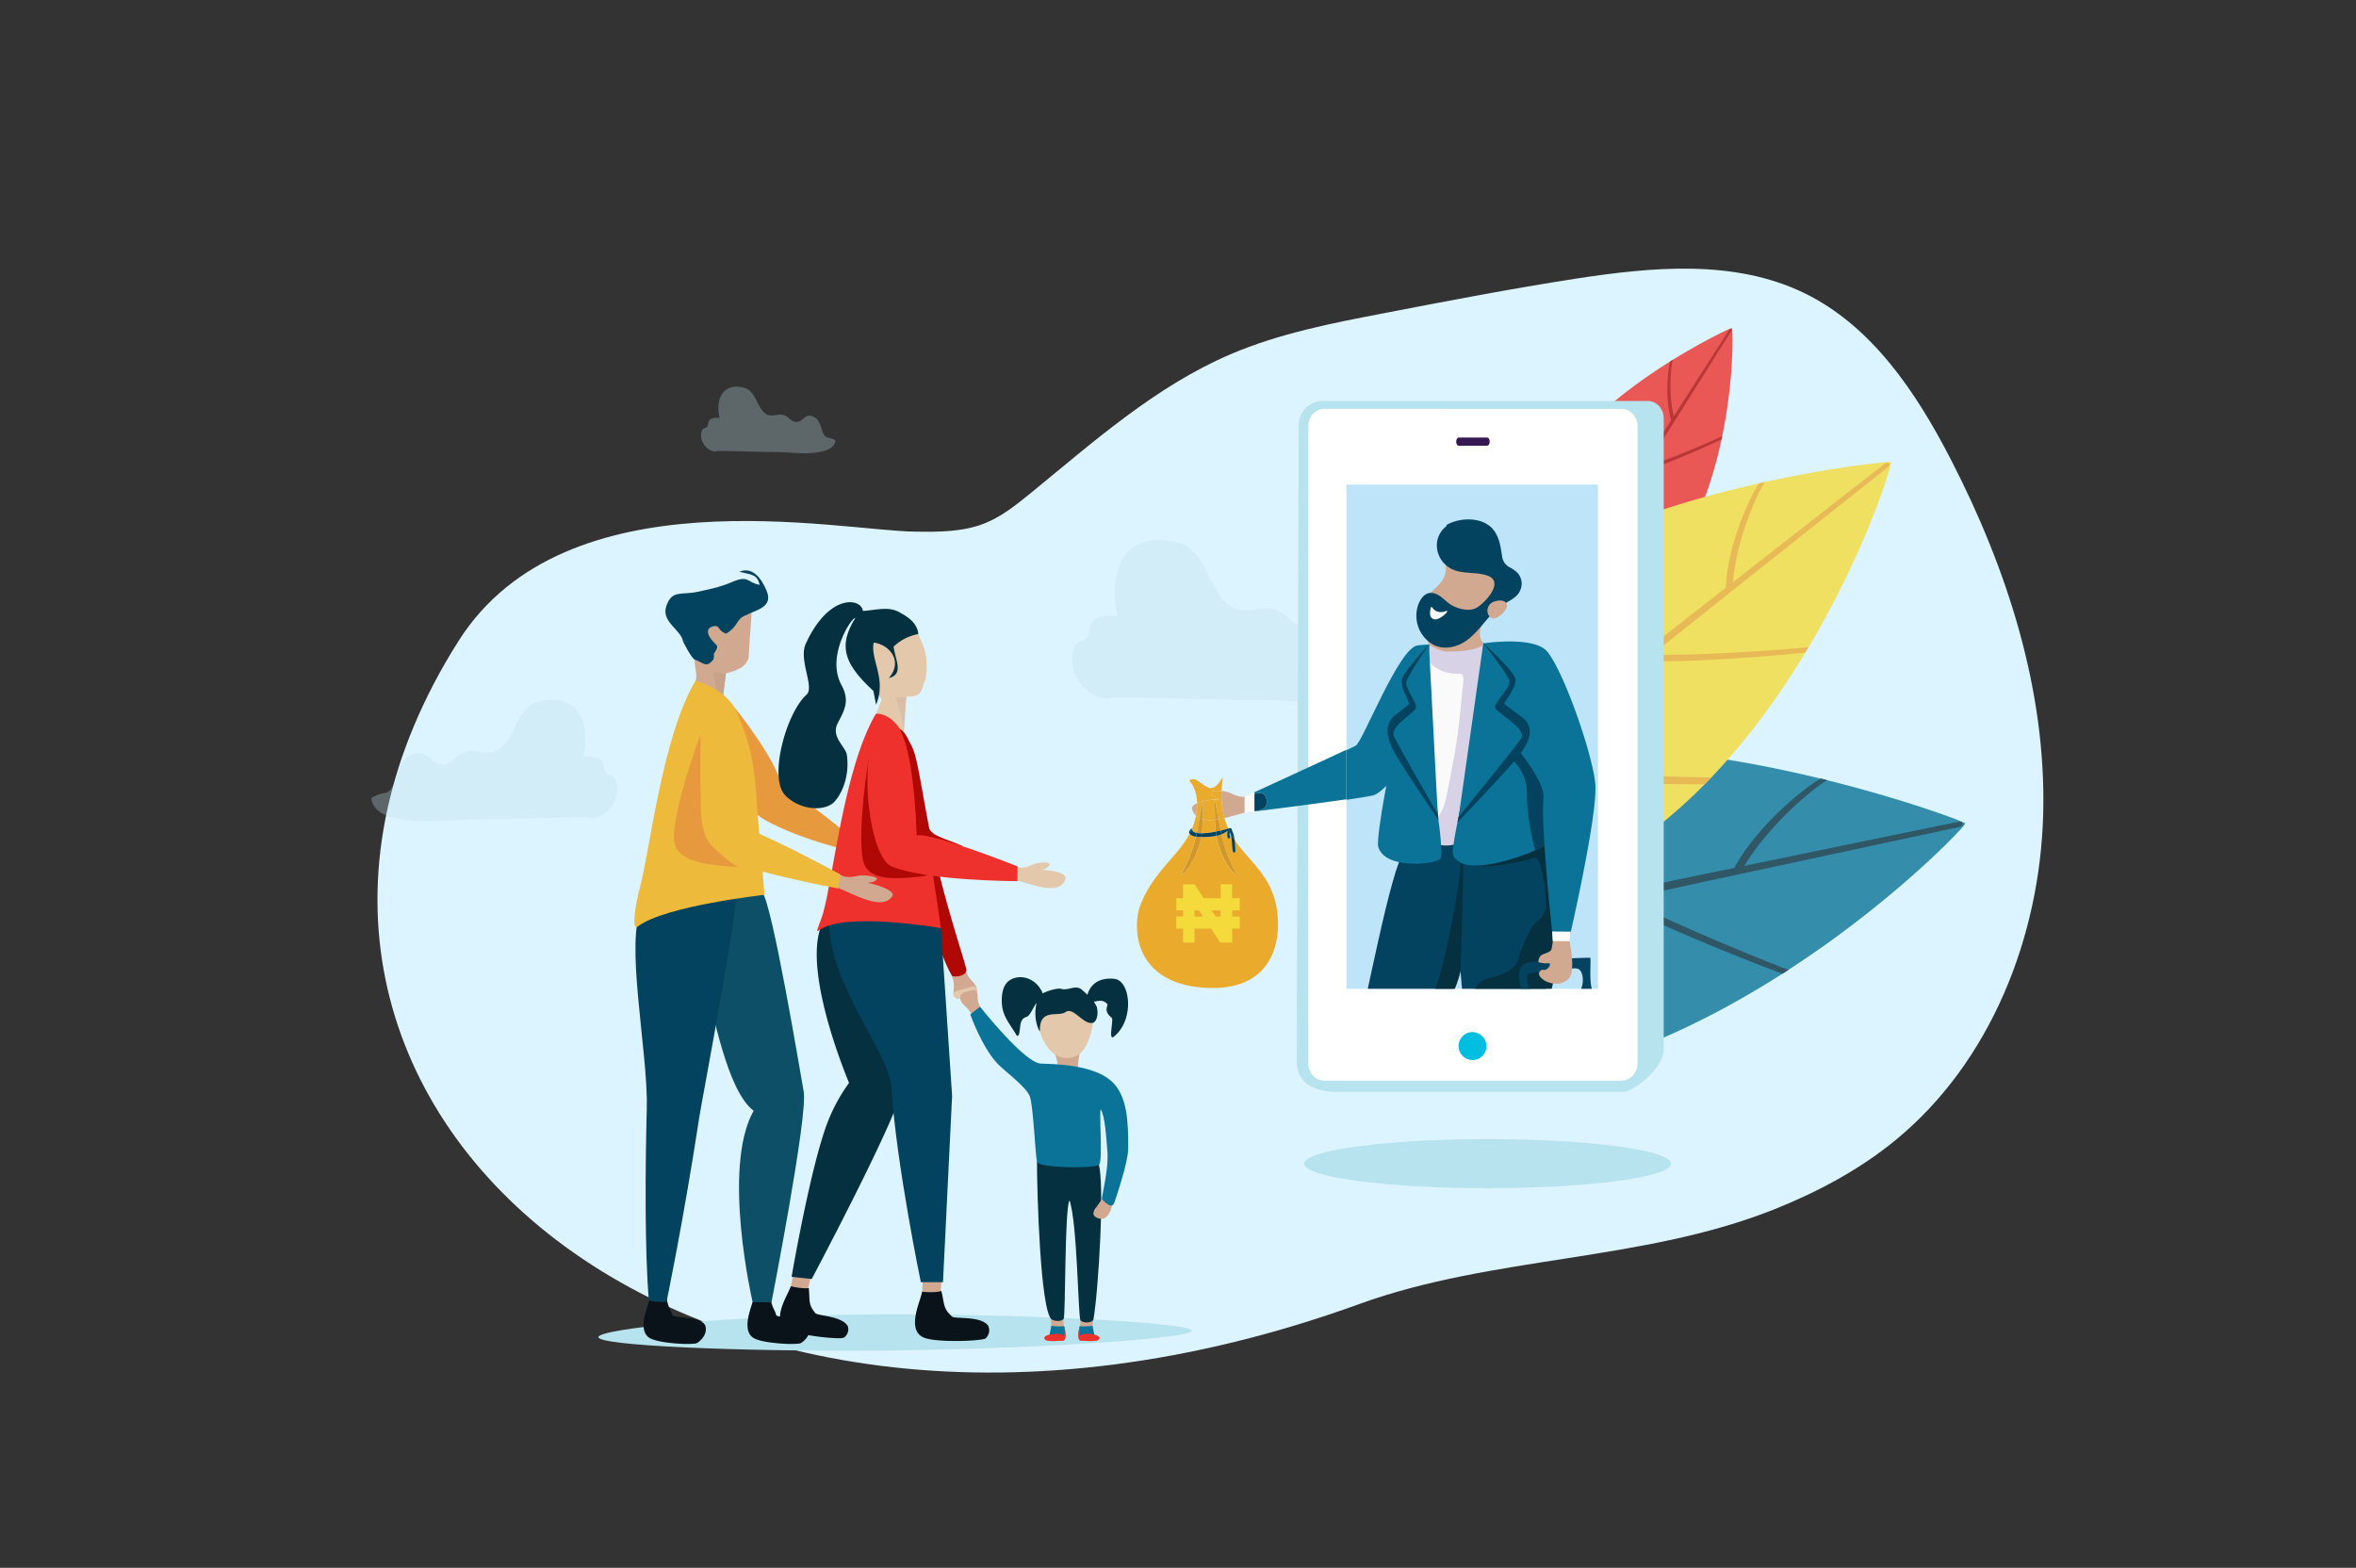 <svg id="_ÎÓÈ_1" data-name="—ÎÓÈ_1" xmlns="http://www.w3.org/2000/svg" xmlns:xlink="http://www.w3.org/1999/xlink" viewBox="0 0 1160 772"><rect x="0" y="0" width="1160" height="772" fill="#333333" stroke="none"/><defs><style>.cls-1{fill:none;}.cls-2{fill:#dcf4ff;}.cls-3{opacity:0.3;}.cls-4{fill:#bedee9;}.cls-5{fill:#b7e3ee;}.cls-6,.cls-8{fill:#d1a991;}.cls-7{fill:#e79a3d;}.cls-10,.cls-12,.cls-13,.cls-15,.cls-16,.cls-20,.cls-23,.cls-7,.cls-8,.cls-9{fill-rule:evenodd;}.cls-11,.cls-9{fill:#e3c8ac;}.cls-10,.cls-25{fill:#b00805;}.cls-12,.cls-14{fill:#04303f;}.cls-13,.cls-38{fill:#0a131a;}.cls-15,.cls-22{fill:#04435f;}.cls-16,.cls-19{fill:#ee312c;}.cls-17{fill:#d9bea7;}.cls-18{fill:#0b7397;}.cls-20{fill:#c8a18a;}.cls-21{fill:#0c4f66;}.cls-23{fill:#edba3b;}.cls-24{opacity:0.8;}.cls-26{fill:#f4db3b;}.cls-27{fill:#eaab2c;}.cls-28{fill:#fff;}.cls-29{fill:#351752;}.cls-30{fill:#bee4fa;}.cls-31{fill:#00bedf;}.cls-32{fill:#5f3fa3;}.cls-33{fill:#fafafa;}.cls-34{fill:#d29728;}.cls-35{clip-path:url(#clip-path);}.cls-36{fill:#431b86;}.cls-37{fill:#d8d2e6;}</style><clipPath id="clip-path"><rect class="cls-1" x="662.92" y="238.62" width="123.87" height="248.26"/></clipPath></defs><path class="cls-2" d="M960.45,226.12c-17-33-38.93-65.76-72.31-81.91-34.29-16.58-74.59-12.78-112.23-7-31.61,4.89-63,10.93-94.44,17-25.61,4.92-51.44,9.92-75.42,20.15-37.07,15.82-67.72,43.26-98.94,68.75-7,5.69-14.14,11.39-22.5,14.67-10.71,4.21-22.55,4.16-34.05,4-37.55-.35-172-29.55-224.82,53.89C85.06,537.85,336.3,762.8,669.3,642.1c65.78-23.85,139.35-20.7,204.33-46.64,21.27-8.49,41.72-19.4,59.46-33.9,47-38.45,71.35-100.21,72.9-160.94S988.31,280.11,960.45,226.12Z"/><g class="cls-3"><path class="cls-4" d="M411.12,216.75a10.14,10.14,0,0,0-3.6-1.27c-1.35-.28-2.16-1.85-2.65-3.28a20.66,20.66,0,0,0-1.93-4.91,5.76,5.76,0,0,0-4.31-2.62c-1.38-.11-2.43.9-3.49,1.79-1.47,1.24-3.22,1.79-4.89.81-1.46-.86-2.63-2.34-4.22-2.84-2-.64-4.1.13-6.12.18-3.73.1-5.72-3.88-7.38-7.29-1.47-3-3.2-5.65-6.19-6.4s-6-.88-8.73.91c-2.2,1.47-3.47,4.23-3.8,7.18a20.41,20.41,0,0,0,.48,6.66c-1.91.17-4.72-.41-5.51,2.28-.17.57-.2,1.19-.41,1.74a1.66,1.66,0,0,1-1.25,1.06c-1,.31-1.46.83-1.75,2.07-1.14,5,3.26,9.67,7.12,9.51a.37.37,0,0,0,.33-.28c9.78,0,19.55.53,29.33.55,4.49,0,9,.57,13.46.57A36.42,36.42,0,0,0,405.89,222c2.13-.62,4.87-1.85,5.41-4.77A.52.52,0,0,0,411.12,216.75Z"/></g><g class="cls-3"><path class="cls-4" d="M182.87,393.65c1,5.34,6,7.59,9.9,8.73,6.12,1.8,12.54,2.07,18.82,2.07,8.23,0,16.43-1,24.66-1,17.9-.05,35.79-1,53.69-1a.68.68,0,0,0,.62.5c7.05.3,15.11-8.28,13-17.4-.52-2.27-1.3-3.22-3.19-3.8a3,3,0,0,1-2.3-1.94c-.37-1-.43-2.14-.73-3.18-1.46-4.93-6.61-3.86-10.11-4.18a37.21,37.21,0,0,0,.88-12.18c-.6-5.41-2.92-10.47-6.95-13.16-4.91-3.28-10.66-3-16-1.66-5.48,1.36-8.64,6.16-11.33,11.71-3,6.26-6.68,13.54-13.52,13.36-3.7-.09-7.53-1.5-11.2-.34-2.92.92-5.07,3.63-7.72,5.2-3.07,1.79-6.27.79-9-1.47-2-1.64-3.87-3.49-6.4-3.29a10.65,10.65,0,0,0-7.9,4.8c-1.75,2.6-2.47,5.95-3.52,9-.91,2.63-2.38,5.5-4.86,6a18.46,18.46,0,0,0-6.59,2.33A.92.92,0,0,0,182.87,393.65Z"/></g><g class="cls-3"><path class="cls-4" d="M689.51,330.33a24.68,24.68,0,0,0-8.82-3.12c-3.33-.68-5.3-4.53-6.51-8-1.4-4.08-2.37-8.56-4.72-12.05a14.26,14.26,0,0,0-10.58-6.41c-3.38-.28-6,2.19-8.56,4.39-3.6,3-7.89,4.37-12,2-3.56-2.09-6.44-5.72-10.35-7-4.92-1.56-10,.33-15,.46-9.15.23-14-9.51-18.09-17.89-3.6-7.43-7.84-13.86-15.18-15.68-7.13-1.77-14.83-2.17-21.4,2.22-5.4,3.61-8.5,10.38-9.31,17.62a49.94,49.94,0,0,0,1.18,16.31c-4.68.43-11.58-1-13.53,5.6-.41,1.39-.49,2.91-1,4.26a4.08,4.08,0,0,1-3.09,2.59c-2.53.77-3.57,2-4.27,5.09-2.8,12.21,8,23.7,17.44,23.3a.9.9,0,0,0,.82-.67c24,.06,47.93,1.29,71.9,1.35,11,0,22,1.39,33,1.39,8.39,0,17-.36,25.19-2.77,5.22-1.52,12-4.54,13.26-11.68A1.26,1.26,0,0,0,689.51,330.33Z"/></g><path class="cls-5" d="M586.8,655.26c0,4.14-85.18,9.34-155.18,9.79s-137-2.49-137-6.63,65.7-10.75,135.68-11.21S586.77,651.12,586.8,655.26Z"/><path class="cls-6" d="M432,416.6c-5.81,1.27-7.25.49-11.6-1.79a6.38,6.38,0,0,0-3.45-.76c-1.75.16-2.82,2.09-2.8,3.91,0,2.91,2.81,3.69,4.85,3.92a.78.78,0,0,0,.38-.07c7.28,1.6,24,13.23,29.35,4.78,1.8-2.81-8.5-5.83-11.37-6.35-2.18-.4,2.47.09,3.68-1.83C442,416.87,434.42,416.06,432,416.6Z"/><path class="cls-7" d="M422.14,419.83V415s-28.82-25.61-37-25.36c0-12.32-23.41-41.22-23.53-41.33-8.4-8.36-6,.46-15,7.72-7.63,6.15,17.08,40.46,29.87,47.62C394.78,414,422.14,419.83,422.14,419.83Z"/><path class="cls-8" d="M480.91,486.8c-.57-3.41-5.2-5-5.3-9.6,0-.41-8.88-.39-7.06,3.34,2.13,4.36.48,7.28,1,9.45C470.36,493.64,481.73,491.74,480.91,486.8Z"/><path class="cls-9" d="M478.86,485.78c-2.81.93-5.74,1.38-8.54,2.36-1.86.65-1.39,5.14,6,3.36S480.71,485.17,478.86,485.78Z"/><path class="cls-10" d="M450.54,371.86c-3.53-12.09-8.54-10.25-16.72-12.1-1.69-.39-.19,1.75.26,3a1.81,1.81,0,0,0-.74,2.7c8.88,13,9.14,51.61,16.06,65.58,3.69,7.44,14.15,41.73,19.37,49.4.58.84,7.1.47,7-2.89-.07-2.42-9.61-29.82-15.7-57.27C455.91,401.56,452.72,379.36,450.54,371.86Z"/><path class="cls-11" d="M455.14,319.67a101.62,101.62,0,0,0-4.7-11s-6.7-1.42-12.41-2.51c-7.06-1.34-9.49,2.88-12.69,10.5-2.19,5.23,3.57,21.58,8.42,27.25a1.34,1.34,0,0,0,.42.32c-1.9,5.5-4.89,11-4.53,16.86.34,5.66,6.29,9.21,11.29,11.08.63.24,5.22,4.83,5.13,4.23-2.1-13.37-.55-25.32.22-33.36,8.11.28,7.44-4,8.78-7,1.66-3.8,1.49-12.21.07-16.33Z"/><path class="cls-12" d="M431.33,347c5.38-12.62-2.92-22.26-1.16-30.58,7.52.88,14.76,9,7.47,17.46,7.56-1.87,3.15-9,2.32-15.48a24.33,24.33,0,0,1,12.2-6.21c-.75-5.9-5.44-8.54-9.52-10.82-5.23-2.85-11-1-17.8-.53-.49-6.11-16.38-9.33-28.12,16.15-3.65,7.93,4.47,21.41.4,25.07-10.11,9.07-18.6,40.66-10.73,49.31,5.43,6,16.28,8.8,23.05,4.61,2.78-1.72,9.32-11.12,7.53-24.24-.54-4-8-8.88-4.53-15.61,3.18-6.2,6.19-10.89,1.86-18.83-7.83-14.37,5.37-33.8,6.82-32.95-8.39,13.47-5.82,22.33,8.89,35.85Z"/><path class="cls-8" d="M453.92,639.65c9.08,2.57-.56,2.66,8.83,1.6l2.38-30.66-10,.79Z"/><path class="cls-13" d="M485.3,659a5.38,5.38,0,0,0,1.3-6.11c-3.51-5.11-16.39-3.29-17.82-4.57-4.46-4.08-3.66-5.75-5.27-12.61,0,0-2.78,1-9.5.36-.83,4.76-7.63,18.11.3,22.33,5.47,2.9,29.36,2,31,.6Z"/><path class="cls-8" d="M388.86,636.67c8.1,3.56-.86,2.39,8,2.63L403,611.15l-9.39-.56Z"/><path class="cls-13" d="M415.48,658.67a5,5,0,0,0,2-5.5c-2.61-5.2-14.79-5.17-16-6.55-3.61-4.37-2.65-5.81-3.26-12.38,0,0-2.71.58-8.86-.9-1.39,4.31-9.42,15.82-2.61,20.76,4.7,3.41,27,5.67,28.68,4.57Z"/><path class="cls-14" d="M439.57,471.75c-2.38-14.11-14.41-40-28.29-25.81a36.48,36.48,0,0,1-2.6,3.57c-19,17.22,9.37,83.69,9.37,83.69a85.82,85.82,0,0,0-11.25,21.22c-8.36,23.37-17.05,74.31-17.05,74.31l9.91,1.06s37.68-71,43.67-90.68C447.18,526.47,443.7,496.21,439.57,471.75Z"/><path class="cls-15" d="M463.29,457s-25.46-11.51-33.59-11c-2,.13-21.14.3-21.31,1.91-3.5,34.25,29.3,68.66,30.51,87.86,2.35,37.09,14.48,95.59,14.48,95.59h10.91l4.49-91.72Z"/><path class="cls-16" d="M448.36,377.66c-2.27-26.76-16.85-26.68-17.2-26.07-15.49,26.53-20.79,79.53-25.79,97.66-1.2,4.34-4.22,10.49-2.44,9.07,12.3-9.76,60.36-1.29,60.36-1.29s-3.53-23.75-4.51-30.2C454.39,398,450,396.57,448.36,377.66Z"/><path class="cls-10" d="M474,416.68c-4-2-9.66-3.56-13.45-5.67-5.57-3.1-6.2-11.4-7.36-16.95-1.28-6.18-2.41-30.64-10-35-.54-.31-1.38.81-1.51,1.15-1.24,3.4-.88,7-.77,10.56.17,5.13-.23,10.17.28,15.31a121,121,0,0,0,5.64,25.7c1.66,5,5.64,6.89,10.66,7.48,3.75.44,11.27,2.09,14.22-1.16C471.83,417.94,474.19,416.8,474,416.68Z"/><path class="cls-10" d="M456.86,430.92c-5-1.53-8.43-4-13-6.66-5-3-7.15-9.13-8.67-14.42-1.48-5.13-7.22-34.73-7.43-36-.1-.61-5.82,34.76-2.86,49.72,1.08,5.46,5.46,7.61,10.53,8.47C443.12,433.35,457.32,431.06,456.86,430.92Z"/><path class="cls-11" d="M508.62,425.63c-4.8,2.38-6.16,1.85-10.25.32a4.75,4.75,0,0,0-3.09-.15c-1.47.49-2.09,2.67-1.79,4.53.48,3,3,3.27,4.78,3.13a.62.62,0,0,0,.32-.14c6.51.3,22.68,9.16,26-.51,1.1-3.23-8.23-4.42-10.78-4.42-1.93,0,2.14-.37,2.89-2.57C517.27,424.07,510.63,424.63,508.62,425.63Z"/><path class="cls-16" d="M500.93,433.89l.05-7.28s-42.67-17-49.66-15.22c-.59-18-3.53-62.41-16-55.27-14,8.05-8.43,65.53,3.67,70.52C456.4,433.81,500.93,433.89,500.93,433.89Z"/><path class="cls-17" d="M445,360.72s1-15.88,1.27-17.69a21.41,21.41,0,0,1-5.58,0S445.21,354.62,445,360.72Z"/><path class="cls-6" d="M517.64,653.51c-.11,1.25,1.51,1.11,2.55,1,.75-.07,3.69.12,3.67-.82,0-1.5-.48-2.91-.18-4.22a31,31,0,0,0-5.33-1.76c-.11,0-1.21,0-1.21.11C517.14,649.07,517.76,652.25,517.64,653.51Z"/><path class="cls-18" d="M515.48,659.65a7.55,7.55,0,0,0,3.59.53,11.61,11.61,0,0,0,3.78-.61c2.72-1.14,1.11-6.63,1-6.6-1.7.43-6.22-.13-6.22-.13-.37,1.92-.53,2.82-.71,3.51a3.77,3.77,0,0,1-.67,1.77c-.54.61-1,0-1.5.4C514.49,658.72,515.23,659.54,515.48,659.65Z"/><path class="cls-19" d="M514.69,659.76c.64.61,2.48.53,3.26.6,1.62.13,3.35-.28,5-.12,3,.29,1.33-6.39.89-7.27-.07-.14.36,5,.2,4.86-1.37-1.36-4-1.08-5.56-.93C517.28,657,512.61,657.78,514.69,659.76Z"/><path class="cls-6" d="M538.41,647.83c0-.13-1.1-.13-1.21-.11a31.64,31.64,0,0,0-5.33,1.76c.31,1.31-.13,2.72-.17,4.22,0,.94,2.91.75,3.67.82,1,.1,2.65.24,2.54-1S538.64,648.93,538.41,647.83Z"/><path class="cls-18" d="M540.82,658.52c-.48-.4-1,.21-1.49-.4a3.9,3.9,0,0,1-.68-1.77c-.18-.69-.34-1.59-.71-3.51,0,0-4.51.56-6.22.13-.12,0-1.73,5.46,1,6.6a11.59,11.59,0,0,0,3.77.61,7.57,7.57,0,0,0,3.6-.53C540.33,659.54,541.06,658.72,540.82,658.52Z"/><path class="cls-19" d="M537.08,656.9c-1.52-.15-4.19-.43-5.55.93-.16.16.27-5,.19-4.86-.43.88-2.13,7.56.89,7.27,1.65-.16,3.37.25,5,.12.78-.07,2.62,0,3.26-.6C542.94,657.78,538.27,657,537.08,656.9Z"/><path class="cls-14" d="M540.75,572.6c-.35-.89-30.18-1-30.18-.52,0,15.52,1.69,72.79,7.12,77.48,1.3,1.11,4.81,1.31,6-.08,1-1.14.45-54.5,2.88-58.42,3.9,10.93,4.23,56.94,5.4,59,.87,1.52,6,1.69,6.41-.57C540.73,636.89,544.18,581.42,540.75,572.6Z"/><path class="cls-6" d="M530.76,524.89c0,3.3-2.27,6-5.08,6s-4.77-2.43-4.77-5.72c0,0-.65-4.74-1.47-5.94-2.65-3.9,3.43-5.59,6.24-5.59s8.16-1.62,5.75,5.76A39.2,39.2,0,0,0,530.76,524.89Z"/><path class="cls-11" d="M538.26,503.5c-2,11.31-5.71,17.52-13,17.52-6.42,0-12.36-6.31-14.23-17.2-1.67-9.7,5.79-12.29,13.65-12.29S540,493.81,538.26,503.5Z"/><path class="cls-14" d="M548.72,482c-6.57-.74-11.7,1.93-13.28,7.84-1.08-.88-2.81-2.74-3.77-3.16-3.06-1.34-5.82,1.19-9.27.22-1.77-.5-7.06,1.13-9,2.26-2.57-6.56-9.78-9.87-15.58-6.88-4.17,2.16-4.73,7.47-4.55,11.59.31,6.69,4.1,10.46,7.21,15.84a.56.56,0,0,0,1,0c1.4-2.81-.26-7.82,4-9,1.74-.48,3.7-5.71,4.89-6.81-2,8.29,1.65,14.59,1.63,13.82-.31-11.54,9-6.81,12.57-9.33,4.11-2.93,9,6.83,13.79,5.15,1.25-.44,2.75-3.68,1.62-7.83,0,0-1.36-2.45-1.37-2.48,2.38-.38,4.27-1.18,6.53,1.09.79.79-2.31,3.23,2.26,6.89,1,.76-1.83,11.42.91,9.32C558.72,502.42,556.69,482.86,548.72,482Z"/><path class="cls-6" d="M481.6,493.29c-.53-1.77.14-3.68-.85-5.33-.53-.88-2-.34-2.75-.2-2.63.5-5.78,1-5.11,4.4.36,1.82,2.31,3.15,3.46,4.44,1,1.08,2.62,3.84,4,4.48.2.09-.66-1.46-.55-1.59a.52.52,0,0,0,.34-.05c.92-.51,2.45.42,2.69-1C483.18,496.71,482.07,494.9,481.6,493.29Z"/><path class="cls-6" d="M538.39,597.93c.44,1.86,4.17,2.83,5.65,1.77,2.55-1.81,3.41-5.14,3.93-8.06a.67.67,0,0,0,.08-.53c-.53-2.06-4.28-2.23-5.45-.65s-2,2.93-3.14,4.37A4.37,4.37,0,0,0,538.39,597.93Z"/><path class="cls-18" d="M548.66,592.16c.94-2.87,6.8-19.61,6.82-26.72,0-11.86,0-26.07-8.63-33.41-9.46-8.06-29-8.08-34.43-8.32-8.08-.35-29.88-28-29.88-28l-4.82,3.77s5.55,15.79,13.26,24.11c3.44,3.72,14,11.25,16,16.13,1.77,4.44,2.67,27.92,3.59,32.4.61,2.95,26.48,3.42,30.44,1.51,2.08-1,.16-24.08.91-27.43,2.2,3.33,2.79,14.46,3.31,20.64.79,9.35-3.16,23.06-2.63,23.66C543.42,591.4,547.44,595.86,548.66,592.16Z"/><path class="cls-13" d="M398.58,653.31c-1.1-5.48-15.91-4.14-16.37-5.7-1-3.55-2.26-3.39-3.06-10,0,0-2.22.77-7.4-.32-.95,4.46-7.11,16.68-1.23,21.23,4.05,3.14,22.66,3.94,24,2.72C394.54,661.22,399.54,658.12,398.58,653.31Z"/><path class="cls-8" d="M320.89,640.83c6,3.26-.46,2.45,5.87,2.32l2.58-28.68-6.73-.18Z"/><path class="cls-13" d="M347.42,653.31c-1.1-5.48-15.92-4.14-16.38-5.7-1-3.55-2.25-3.39-3.06-10,0,0-2.22.77-7.4-.32-.95,4.46-7.1,16.68-1.23,21.23,4.06,3.14,22.67,3.94,24,2.72C343.37,661.22,348.38,658.12,347.42,653.31Z"/><path class="cls-8" d="M368.53,324.32c-2,4.74-5.92,5.81-11.14,7.31l-2.05,16.71L342,337.5c1.53-5.69.59-5.38-.13-12.75,4.87,1.72,4,1.78,9.25.2l.44-3.08c1.94-3.25,1.65-3.85.46-5-3.48-3.48-10.26-1-15.36-.8l-.36-.27,13.28.44c-2.38-2.41-2-6.88,1.54-7.8s2.78-2.67,6.94-4.7c4.77-2.33,7.14-.12,12-2.13Z"/><path class="cls-15" d="M367.06,303c-4.88,2-3,4.84-9.48,9-4.45-1.37-2.9-4.5-6.46-3.54s-3.43,3.88.63,8.18l-15.45-.82c-1-5.83-10.94-9.59-8.22-17.44,2.82-8.13,7.31-5.18,15.53-7,4.46-1,10.66-2.15,16.25-4.57,9.06-3.92,7.53-.09,14.14,1.18-1.15-5.48-4.56-5-10-6.47,6.78-2.74,11,3.66,13.4,9.24,3.52,8.34-4.93,9.39-10.36,12.27Z"/><path class="cls-15" d="M351.56,321.87l-11.22.74-4-6.84c5.09-.16,12.22-2.38,15.72,1.07,1.54,1.51,1.48,1.78-.46,5Z"/><path class="cls-15" d="M341.87,324.75c-2.28-2-5.57-9-5.57-9l15.26,6.1s.07,2.49-.44,3.08c-3.53,4.09-4.38,1.52-9.25-.2Z"/><path class="cls-20" d="M351.56,330.66s4.77,1.28,5.83,1l-2.05,16.71S350.88,335.59,351.56,330.66Z"/><path class="cls-21" d="M395.72,537.53c-2.29-12.79-15.43-91.85-20.42-98.24-12.5-16-24.07,3.38-24.25,3.35-5.14-1-22.52-16.11-3.53,43.45,3.73,11.71,10.26,50.76,23.53,60.87-15.88,28.26-.49,94.17-.49,94.17l9.27.17S397.83,549.35,395.72,537.53Z"/><path class="cls-22" d="M316.33,446.78c-9.18,15,2.85,71.4,2.12,98.92-.75,28.16-1.06,70.62,1,94.3.1,1.17,8.71,1.13,8.71,1.13S336.72,600,344.32,550c1.2-7.88,21.09-112.07,18.24-113.76C352,429.93,322.23,437.13,316.33,446.78Z"/><path class="cls-23" d="M362.84,350.78c-4.88-11.47-20.17-15.93-20.54-15.3-16.58,28.06-22.25,83.93-27.6,103-1.29,4.58-4.3,20.47-.52,17.62,13.34-10.07,62.24-15.48,62.24-15.48s-1.72-20.44-2.34-27.29C371.36,383.83,372.92,374.44,362.84,350.78Z"/><path class="cls-6" d="M422.59,431.23c-5.81,1.27-7.25.5-11.6-1.78a6.38,6.38,0,0,0-3.45-.76c-1.75.16-2.82,2.08-2.8,3.9,0,2.92,2.82,3.69,4.85,3.93a.74.74,0,0,0,.39-.08c7.27,1.61,24,13.24,29.35,4.79,1.79-2.82-8.51-5.83-11.38-6.35-2.17-.4,2.47.08,3.69-1.84C432.61,431.51,425,430.7,422.59,431.23Z"/><path class="cls-23" d="M412.51,437.46l1.31-6.85s-45.15-24.69-53.34-24.43c8-17.55,5.65-43.68,5.59-43.83C362,353,358.72,344,349.71,351.3c-7.64,6.16-18.49,59.6-5.7,66.76C362.37,428.35,412.51,437.46,412.51,437.46Z"/><path class="cls-7" d="M363.2,426.74c-4.81-2.59-7.88-5.8-12-9.5-4.59-4.1-5.51-10.88-6-16.63-.47-5.59-.35-37.25-.31-38.56,0-.65-13.09,34.6-13.09,50.63,0,5.85,4.08,9,9.13,10.87C348.55,426.44,363.65,427,363.2,426.74Z"/><g class="cls-24"><path class="cls-18" d="M760.29,530.05c-47.37,10-72.9-19.09-80.18-28.48a109.31,109.31,0,0,1-16.8-31.83,2.56,2.56,0,0,1,.17-2.27,3.07,3.07,0,0,1-.14-1.34c4.06-38.17,22.42-65.4,48.65-80.78,78.88-46.26,255,18.36,255.64,20.1C968.19,407,873.83,506.15,760.29,530.05Z"/><path class="cls-14" d="M664,467.08c-2.65.58-1.59,5.83,1.07,5.23,69.1-15.85,299.7-65.1,299.88-65.16,2.33-.72,1.59-3-.7-2.52C964.22,404.63,733.09,452.07,664,467.08Z"/><path class="cls-14" d="M799.7,518.67c0-.14-22.71-11.28-40.21-22C742.07,486.17,721,471.12,708,459.82c-2.26-1.94-4.75,1.52-2.48,3.46,13.18,11.46,33.78,26.22,50.73,36.52,17,10.55,38.52,20.63,38.38,20.67C796.33,519.88,798,519.31,799.7,518.67Z"/><path class="cls-14" d="M880.64,477.52c.13.56-68.31-26.88-84.55-37.74-1.39-.87-4,2-2.62,2.84,16.44,11,83.77,37.09,84.25,36.78C878.86,478.67,879.59,478.24,880.64,477.52Z"/><path class="cls-14" d="M749.87,451.9c14.21-25.57,61.65-83.44,61.89-82.39-1.52-.13-2.33-.13-3.51-.22-1-.08-47.41,55.06-61.81,80.89-1.27,2.1,2.17,3.78,3.43,1.72Z"/><path class="cls-14" d="M857.22,429.19c14.22-25.57,42.39-46,42.62-44.94a18.48,18.48,0,0,0-3.32-.83c-1-.13-28.32,18.23-42.72,44.05-1.27,2.1,2.17,3.79,3.42,1.72Z"/><path class="cls-19" d="M825.88,272.56c-12.2,19.2-30,18.05-35.5,17.36a49.93,49.93,0,0,1-15.91-5,1.26,1.26,0,0,1-.69-.82,1.49,1.49,0,0,1-.49-.4c-11.17-14.09-14.09-29.33-10.56-43.25,10.6-41.86,89.27-79.31,90-78.93S855.12,226.55,825.88,272.56Z"/><path class="cls-25" d="M773.81,283.82c-.67,1.08,1.4,2.48,2.06,1.39C793.25,256.77,852.4,163.08,852.44,163c.53-1-.44-1.52-1.05-.61C851.39,162.39,791.47,255.65,773.81,283.82Z"/><path class="cls-25" d="M835,255.56c-.06,0-11.11,3.85-20.34,6.12a186.47,186.47,0,0,1-28.88,5c-1.37.11-1,2.09.32,2a187.6,187.6,0,0,0,28.52-4.81c9-2.18,19.34-6,19.31-6C834.32,257.09,834.68,256.34,835,255.56Z"/><path class="cls-25" d="M848,214.71c.23.15-31.1,13.92-40,15.74-.74.17-.68,2,.07,1.82,9-1.84,39.5-15.69,39.55-16C847.77,215.69,847.86,215.31,848,214.71Z"/><path class="cls-25" d="M796.88,250c-3.73-13.29-7.19-48.49-6.77-48.22-.54.47-.8.74-1.22,1.1s2.56,34.26,6.31,47.7c.28,1.13,1.95.54,1.68-.58Z"/><path class="cls-25" d="M824.5,206.43c-3.73-13.29-1.22-29.54-.8-29.27a8.29,8.29,0,0,0-1.36.83c-.37.3-3.28,15.57.48,29,.27,1.12,1.95.53,1.68-.58Z"/><path class="cls-26" d="M815.88,407.22c-33.55,26.42-65.11,13.44-74.54,8.86a96.28,96.28,0,0,1-25.74-18.59,2.28,2.28,0,0,1-.75-1.87,2.65,2.65,0,0,1-.64-1c-11.73-31.77-7.86-60.49,6.86-82.91,44.27-67.44,208.82-85.28,210-84.14S896.3,343.89,815.88,407.22Z"/><path class="cls-27" d="M715.08,395.12c-1.87,1.5,1,5.24,2.89,3.72C766.41,359.27,929.47,230.09,929.58,230c1.57-1.48.1-3-1.53-1.72C928.05,228.25,763.86,356.21,715.08,395.12Z"/><path class="cls-27" d="M842.59,382.81c-.08-.11-22.37,0-40.41-1.7-17.88-1.46-40.43-5.1-55.15-8.94-2.54-.65-3.16,3.05-.6,3.71,14.9,3.9,37,7.51,54.39,9,17.58,1.7,38.53,1.24,38.44,1.33C840.4,385.08,841.51,384,842.59,382.81Z"/><path class="cls-27" d="M890.49,318.59c.32.4-64.53,5.48-81.62,3.26-1.44-.15-2.42,3.11-1,3.26,17.3,2.25,80.75-3.46,81-3.89C889.53,320.2,889.93,319.57,890.49,318.59Z"/><path class="cls-27" d="M777.06,349.51c1.23-25.78,16.1-90.1,16.7-89.36-1.26.48-1.89.81-2.86,1.2S775,323.44,773.67,349.49c-.17,2.15,3.2,2.15,3.39,0Z"/><path class="cls-27" d="M853.06,289.54c1.23-25.78,15.51-53,16.11-52.21a16.53,16.53,0,0,0-2.95.65c-.84.28-15.26,25.49-16.55,51.55-.18,2.15,3.2,2.14,3.39,0Z"/></g><path class="cls-5" d="M822.76,573c0,6.66-40.44,12.07-90.33,12.07s-90.34-5.41-90.34-12.07,40.45-12.08,90.34-12.08S822.76,566.28,822.76,573Z"/><path class="cls-5" d="M819.14,516.47c0,10-15.32,21.14-19.68,21.14H658.3c-17.66,0-19.83-9.92-19.83-14.62l.95-313.74a11.83,11.83,0,0,1,11.83-11.8h160c4.36,0,7.9,3.81,7.9,8.5Z"/><path class="cls-28" d="M806.24,523.61c0,4.7-3.54,8.51-7.9,8.51H652.07c-4.36,0-7.9-3.81-7.9-8.51V209.83c0-4.7,3.54-8.5,7.9-8.5H798.34c4.36,0,7.9,3.8,7.9,8.5Z"/><path class="cls-29" d="M733.47,217.46c0,1.1-.56,2-1.25,2h-14c-.69,0-1.25-.89-1.25-2s.56-2,1.25-2h14c.69,0,1.25.89,1.25,2Z"/><rect class="cls-30" x="662.92" y="238.62" width="123.87" height="248.26"/><path class="cls-31" d="M731.91,515.59a6.89,6.89,0,1,1-6.88-7.4A7.15,7.15,0,0,1,731.91,515.59Z"/><path class="cls-6" d="M612.85,392.29c-1.94.21-3.85-.27-7.08-1.83a14.49,14.49,0,0,0-4.31-1,43.5,43.5,0,0,0,1.44,13.35c3.47-.8,7-1.9,10-2.67h0Z"/><path class="cls-6" d="M589.41,395.52c-1.76.77-2.88,1.79-2.41,3.12a7.54,7.54,0,0,0,1.85,3,33.61,33.61,0,0,0,.55-5.1C589.41,396.19,589.41,395.86,589.41,395.52Z"/><path class="cls-32" d="M612.85,400.16l4.74-.58-4.74.58Z"/><path class="cls-18" d="M616.88,390.44l.74-.33v.83l.24-.09a5.71,5.71,0,0,1,3.63-.16c1.74.57,2.48,3.06,2.13,5.2-.56,3.42-5.9,3.5-6,3.41h0v.27c9.45-1.17,30.92-3.88,45.28-6V369.17C652.15,374.25,626.77,385.91,616.88,390.44Z"/><polygon class="cls-32" points="612.85 400.16 612.85 400.16 612.85 400.16 612.85 400.16"/><path class="cls-22" d="M617.62,399.3c.1.09,5.44,0,6-3.41.35-2.14-.39-4.63-2.13-5.2a5.71,5.71,0,0,0-3.63.16l-.24.09,0,8.36Z"/><path class="cls-33" d="M612.85,392.29l4-1.85Z"/><path class="cls-33" d="M617.6,399.57Z"/><path class="cls-33" d="M617.62,390.11l-.74.33-4,1.85h0a20.91,20.91,0,0,0,4.77-1.35Z"/><path class="cls-33" d="M612.85,400.16l4.74-.58h0v-.27A25.65,25.65,0,0,0,612.85,400.16Z"/><path class="cls-33" d="M612.85,400.16a25.65,25.65,0,0,1,4.75-.86l0-8.36a20.91,20.91,0,0,1-4.77,1.35v7.87Z"/><path class="cls-27" d="M607.06,419.4c-.91-2.88-.14-6.8-1.62-9.54a5.14,5.14,0,0,0,.11,2.3c.14.74-1,1-1.13.31a7.35,7.35,0,0,1,0-3.43,10.85,10.85,0,0,1-3.07,1.8c0,.19.07.37.11.54a68.53,68.53,0,0,0,7.68,19.55c-4.67-2.88-7.92-10.44-9.39-15.49a29.55,29.55,0,0,1-.87-3.86l-.27.06a38.12,38.12,0,0,1-7.2.51,30.79,30.79,0,0,1-.77,3.29c-1.47,5.05-4.72,12.61-9.39,15.49a68.84,68.84,0,0,0,7.56-19,4.8,4.8,0,0,1-3.14-1.32c-6.09,11.55-18.1,18.95-24.31,35.42-3.66,9.7-3.84,38.16,32,40.36,28.15,1.73,35.87-15.95,35.87-31.09,0-22.5-13.19-29.45-21.41-41.83a49,49,0,0,1,.36,5.76A.59.59,0,0,1,607.06,419.4Zm-20.67,21.85"/><path class="cls-27" d="M592.22,403.43a65.89,65.89,0,0,1-.49,6.91,40.12,40.12,0,0,0,6.89-.84c-.22-1.93-.33-3.88-.39-5.83A16.71,16.71,0,0,1,592.22,403.43Z"/><path class="cls-27" d="M601,409c1.42-.33,2.73-.68,3.78-1a34.71,34.71,0,0,1-1.88-5.15q-1.5.35-3,.6C600.3,405.39,600.67,407.34,601,409Z"/><path class="cls-27" d="M589.22,410.16c.4-2,.91-4.67,1.41-7.31a6.86,6.86,0,0,1-1.78-1.24,30.88,30.88,0,0,1-2,6.57h0C586.88,409.27,587.79,409.88,589.22,410.16Z"/><path class="cls-27" d="M592.47,393c0,.51-.05,1-.07,1.53a38.94,38.94,0,0,1,5.61-.88l0-.65a3.65,3.65,0,0,1,.13.65c.64-.05,1.18-.08,1.57-.08,2.28,0-2.51-.43-3.4-3-.43-1.24,2.4-1.46,5.18-1.17.07-2,.25-4.17.56-6.46.19-1.45-2.71,6.11-6.58,5-2.5-.74-5.34-3.61-7.35-4.21l-.14,0c-.08-.11-3.06,0-2.06,1.16,2.39,2.74,3.44,7.15,3.52,10.62a18.11,18.11,0,0,1,2.75-.9C592.36,393.55,592.48,392.94,592.47,393Z"/><path class="cls-27" d="M598.23,403.67c-.1-3.36-.06-6.72-.22-10a38.94,38.94,0,0,0-5.61.88c-.12,2.91-.09,5.9-.18,8.87A16.71,16.71,0,0,0,598.23,403.67Z"/><path class="cls-27" d="M592.16,394.62a18.11,18.11,0,0,0-2.75.9c0,.34,0,.67,0,1a33.61,33.61,0,0,1-.55,5.1,6.86,6.86,0,0,0,1.78,1.24C591.23,399.63,591.81,396.46,592.16,394.62Z"/><path class="cls-27" d="M601.46,389.48c-2.78-.29-5.61-.07-5.18,1.17.89,2.52,5.68,3,3.4,3-.39,0-.93,0-1.57.08.3,1.55,1.06,5.67,1.82,9.75q1.47-.26,3-.6A43.5,43.5,0,0,1,601.46,389.48Z"/><path class="cls-34" d="M599.78,415.44c1.47,5.05,4.72,12.61,9.39,15.49a68.53,68.53,0,0,1-7.68-19.55c0-.17-.08-.35-.11-.54a15.73,15.73,0,0,1-2.47.74A29.55,29.55,0,0,0,599.78,415.44Z"/><path class="cls-34" d="M598.62,409.5c.81-.16,1.61-.34,2.38-.52-.33-1.64-.7-3.59-1.07-5.55l-1.7.24C598.29,405.62,598.4,407.57,598.62,409.5Z"/><path class="cls-34" d="M598,393l0,.65h.1A3.65,3.65,0,0,0,598,393Z"/><path class="cls-34" d="M598.23,403.67l1.7-.24c-.76-4.08-1.52-8.2-1.82-9.75H598C598.17,397,598.13,400.31,598.23,403.67Z"/><path class="cls-34" d="M591.73,410.34a65.89,65.89,0,0,0,.49-6.91,8.36,8.36,0,0,1-1.59-.58c-.5,2.64-1,5.31-1.41,7.31A12.75,12.75,0,0,0,591.73,410.34Z"/><path class="cls-34" d="M592.47,393c0-.09-.11.52-.31,1.59l.24-.06C592.42,394.05,592.44,393.54,592.47,393Z"/><path class="cls-34" d="M581.28,430.93c4.67-2.88,7.92-10.44,9.39-15.49a30.79,30.79,0,0,0,.77-3.29,19.15,19.15,0,0,1-2.6-.21A68.84,68.84,0,0,1,581.28,430.93Z"/><path class="cls-34" d="M592.4,394.56l-.24.06c-.35,1.84-.93,5-1.53,8.23a8.36,8.36,0,0,0,1.59.58C592.31,400.46,592.28,397.47,592.4,394.56Z"/><path class="cls-22" d="M606.47,408.68a.67.67,0,0,0-.25-.69l-.3-.18c-.16-.17-.43,0-.65,0l-.49.16a40,40,0,0,0,3.07,5.5A14.53,14.53,0,0,0,606.47,408.68Z"/><path class="cls-22" d="M585.45,409.87a1.25,1.25,0,0,0,.25.75c.42-.8.81-1.61,1.16-2.44C586.84,407.43,585.43,409.11,585.45,409.87Z"/><path class="cls-22" d="M601.38,410.84a10.85,10.85,0,0,0,3.07-1.8,7.35,7.35,0,0,0,0,3.43c.14.74,1.27.43,1.13-.31a5.14,5.14,0,0,1-.11-2.3c1.48,2.74.71,6.66,1.62,9.54a.59.59,0,0,0,1.15-.16,49,49,0,0,0-.36-5.76,40,40,0,0,1-3.07-5.5c-1,.32-2.36.67-3.78,1C601.13,409.66,601.26,410.29,601.38,410.84Z"/><path class="cls-22" d="M588.84,411.94l.12-.56c.08-.37.16-.78.26-1.22-1.43-.28-2.34-.89-2.36-2h0c-.35.83-.74,1.64-1.16,2.44A4.8,4.8,0,0,0,588.84,411.94Z"/><path class="cls-22" d="M591.73,410.34c-.08.61-.18,1.21-.29,1.81a38.12,38.12,0,0,0,7.2-.51l.27-.06c-.12-.69-.21-1.38-.29-2.08A40.12,40.12,0,0,1,591.73,410.34Z"/><path class="cls-22" d="M598.91,411.58a15.73,15.73,0,0,0,2.47-.74c-.12-.55-.25-1.18-.38-1.86-.77.18-1.57.36-2.38.52C598.7,410.2,598.79,410.89,598.91,411.58Z"/><path class="cls-22" d="M589.22,410.16c-.1.44-.18.85-.26,1.22l-.12.56a19.15,19.15,0,0,0,2.6.21c.11-.6.21-1.2.29-1.81A12.75,12.75,0,0,1,589.22,410.16Z"/><path class="cls-26" d="M610.37,448.28v-5.95h-3.74v-6.9H601v6.9h-8.29l-4.54-6.9h-5.66v6.9h-3.34v5.95h3.34v3h-3.34v5.95h3.34v6.9h5.66v-6.9h8.11l4.58,6.9h5.81v-6.9h3.74v-5.95h-3.74v-3Zm-22.24,3v-3h2.18l2,3Zm12.83,0h-2.42l-2-3H601Z"/><g class="cls-35"><path class="cls-6" d="M596.33,390.88c.88,2.52,5.67,3,3.4,2.95-3,0-14,1.34-12.68,5,3.91,11.1,23,1,30.61.66.11.09,5.44,0,6-3.41.35-2.14-.39-4.63-2.12-5.2a5.74,5.74,0,0,0-3.64.16c-4.82,1.75-6.42,2.35-12.08-.39C603.44,389.54,595.62,388.87,596.33,390.88Z"/><path class="cls-6" d="M744.4,618.18a35.11,35.11,0,0,0-.66-6,.38.38,0,0,0-.47-.28c-3,.49-6.16,1.24-8.5,3.48a.36.36,0,0,0-.09.4.3.3,0,0,0,0,.1c-.06,2.14.29,4.06.22,6.77,0,1.7,4,1.39,5.25,1.53,1.77.18,4.6,1.11,5.17-1.08C745.63,621.77,744.44,620.3,744.4,618.18Z"/><path class="cls-6" d="M684.36,619.66a35.19,35.19,0,0,0-.3-6.07.34.34,0,0,0-.41-.3c-2.78.35-5.67,1-7.91,3.09a.37.37,0,0,0-.11.4l0,.1c-.16,2.14-.76,4.57-.12,6.65.5,1.6,3.51,1.69,4.69,1.88,1.61.26,3.26.55,3.89-1.62A18.33,18.33,0,0,0,684.36,619.66Z"/><path class="cls-18" d="M750.5,631.35c-.82-.73-1.65.38-2.57-.73a7.09,7.09,0,0,1-1.16-3.18c-.31-1.25-.13-3.09-1.66-6.35,0,0-7.31,1-10.24.24-.22-.06-3,9.84,1.69,11.92a19.29,19.29,0,0,0,6.48,1.09,12.64,12.64,0,0,0,6.19-.94C749.65,633.19,750.91,631.72,750.5,631.35Z"/><path class="cls-18" d="M675.23,620.37a18,18,0,0,1-8.52,8.1,21.57,21.57,0,0,1-9.18,1.47c-3.56-.47-3.48,1.5-2.69,2.27,2.72,2.71,5.08,1.94,9.46,1.86,5.49-.1,12.82-.33,17.89-.38,4.17-.05,2.15-12.86,2.15-12.86A52.25,52.25,0,0,0,675.23,620.37Z"/><path class="cls-36" d="M744.07,628.42c-2.6-.27-7.19-.78-9.54,1.68-.27.29.46-9,.34-8.77-.75,1.58-3.66,13.65,1.53,13.12,2.83-.29,5.79.45,8.57.21,1.34-.11,4.5,0,5.6-1.07C754.14,630,746.12,628.62,744.07,628.42Z"/><path class="cls-36" d="M654.25,628.44c-2,1.13.12,3.58,1.28,4.88,2.88,3.25,26.55,1.49,27.57.1.1-.12-22.74.07-22.68-.1C660.71,632.54,657.26,626.71,654.25,628.44Z"/><path class="cls-22" d="M717,412.94c-5.19,2.7,5.93,104.45,6.64,112.3,4.52,49.9,10.82,91.1,10.82,91.1s9.77.66,10-.49c4.33-23.21,7.46-65.11,8.93-92.94,1.43-27.21,31.87-96.47,12.92-110.1C756.4,405.68,729,406.7,717,412.94Z"/><path class="cls-22" d="M675.51,616.75l8.77.21s25-67.56,9.28-96.57c15.91-9,26.53-47.08,31.73-58.36,26.46-57.41,5.49-43.74-.43-43.12-.21,0-18.06-14-33.57.92-6.2,5.94-19.47,77.64-23.11,90.1C664.8,521.44,675.51,616.75,675.51,616.75Z"/><path class="cls-14" d="M720.16,425.14a14.63,14.63,0,0,0-3.64-5.78c-.8-.63,1.3-1.86,2.12-1.22,3.45,2.72-6.55,54.44-11.71,68.07-6.42,17-13.73,34.4-13.37,34.18,4.47-2.64,6.26-4.36,9.38-9.09,14.22-21.55,16.13-32.68,16.14-33.21C719.33,467.59,720.82,434.06,720.16,425.14Z"/><path class="cls-14" d="M768,457.85c0-.51-3.29,1.74-3.55,1.72a.29.29,0,0,0-.1,0c-5-.2-7.13-5.64-7.78-5.31-3.64,1.87-8.42,15.74-9.26,18.58-1.7,5.77-11,8-14.62,8.92-6.27,1.54-8.55,8.7-9,12-1.09,9,36.35-.95,39.19-4.51,1.43-1.79,1.83-6,2.24-8.43C766.36,473.68,768,464.58,768,457.85Z"/><path class="cls-14" d="M768.49,442.28a149.25,149.25,0,0,0-.82-16.51c-.56-4.88-.68-13.73-6.91-14.81-3.84-.66-8.84,2.74-12.15,4.1a69.8,69.8,0,0,1-15.79,4.64c-2.55.4-11.68.69-10.91,4.9a.49.49,0,0,0,.37.59,36.59,36.59,0,0,0,12.5,1.22A137.61,137.61,0,0,0,750,423.84c1.5-.31,2.95-.9,4.43-1.26,3.54-.87,3.48,2.71,4.26,5.06,1.69,5.05,2.21,11.29,2.47,16.57.17,3.51-.62,6.06-3.16,8.49a19.41,19.41,0,0,0-3.64,4.09c-.82,1.37-1.46,3.92-.16,5.23,1.72,1.75,5.25.54,7.17-.12a9.72,9.72,0,0,0,5.71-5.79C768.7,451.62,768.5,447,768.49,442.28Z"/><path class="cls-33" d="M728.92,318.94c-6.93,4.69-17,4-24.62,1.35a1.42,1.42,0,0,0-1.12,0,1.39,1.39,0,0,0-1.8,1.5c.43,4.19,1.18,8.34,1.21,12.57,0,4.44-.85,9-1.22,13.42a159,159,0,0,0,.18,26.09c.68,8.42,1.94,16.92,3.32,25.24.51,3.11-1.84,12.29-.13,15,1.2,1.89,17.68,2.33,19.87.47,1.79-1.51-1.92-12.57-1.88-14.62.06-3.81.87-7.51,1.35-11.29.62-4.94,1-9.93,1.33-14.9.61-9.22.77-18.44,2-27.61,1.12-8.48,1-17.24,3.89-25.39A1.63,1.63,0,0,0,728.92,318.94Z"/><path class="cls-37" d="M738,322.19c-1.56-4.88-6.25-5.63-10.71-4.79-2.82.53-5.49,1.65-8.29,2.25-3.64.78-7.47-.88-11.2-.77-2.44.07-3.53-2.66-6.37-1-1.71,1-1.69,3.24-.92,4.78a1.36,1.36,0,0,0,1.32.83c3.38,5.69,10.07,8.61,16.63,8.28,2.36-.12,2.09,2.31,2,4.15-.14,2-.51,4-.69,6-.48,5.41-1,10.81-1.63,16.2-1.29,10.71-3.44,21.36-5.54,31.95-.89,4.46-1.77,8.48-4.56,12.18-2.23,2.95-4.1,5.56-3.47,9.4.94,5.7,9.58,5.32,13.5,3.47,2.34-1.1,3.26-4.21,4.05-6.42,1.78-5,3.31-10.09,4.77-15.2,2.78-9.76,5.62-19.64,7.55-29.6,1.71-8.74,2.39-17.61,3.57-26.42C738.66,332.5,739.56,327.1,738,322.19Z"/><path class="cls-6" d="M743,286.68c0-6-5-9.49-10.42-10.49-6-1.12-12.63.46-18.37-1.71a1.34,1.34,0,0,0-1.71.57c-.52.21-1.14.69-1,1.4,2.08,10.85-5.87,12.14-9,18-1.32,2.51-1.43,5.18-1.82,8-.46,3.31.67,6.38,1.17,9.59a25.81,25.81,0,0,0,1.72,5.33s4.63,3.48,9.59,3.47c14.59,0,17.7-3.49,17.19-4.14-4.42-5.62.6-11.8,4.61-16C738.63,296.76,743,292.46,743,286.68Z"/><path class="cls-18" d="M705.48,392.1c-1.74-3.74-11.07-31.27-17.84-26.94-1.38.89-10.56,47.31-9,52,1.65,5.06,7.19,7,12.18,7.72,8.5,1.29,17.56-.48,18.42-2.18C710.51,420.15,708.25,398.08,705.48,392.1Z"/><path class="cls-18" d="M697.89,317.82c-9.18,1.22-26.95,47.55-30.42,49.38-4.7,2.48-54.58,25.32-54.58,25.32v7.87s60.78-7.44,64-9c6-2.91,18.69-18.07,21.9-29.74,3.58-13,4.75-44.28,4.75-44.28S700.72,317.44,697.89,317.82Z"/><path class="cls-18" d="M751.84,385.5C750.9,381,749,375,744.21,373.17c-5.54-2.06-11,1.68-15,5.18a50.5,50.5,0,0,0-6.34,6.89c-1.81,2.3-6.26,23.4-7.18,30.36-.27,2-.88,5.17.5,6.86a11.11,11.11,0,0,0,6.6,3.45C735,428,759.89,418,761.69,415.26c.76-1.15-.05-3,.12-4.36.28-2.16-.26-6.2.15-8.34C763.33,395.4,753.31,392.59,751.84,385.5Z"/><path class="cls-22" d="M762.65,363.25c.36-1.44-17.31,5.3-18.65,6.38-.26.22-1.46,1.75-1.3,2.46-.12.72,9.21,6.26,9.1,18.6-.11,13.52,4.07,28,4.07,28s4.06-1.09,5.22-3.22C762,413.87,765.26,367.7,762.65,363.25Z"/><path class="cls-18" d="M732.28,321.48c.3,5.67,1,9.44,1.18,15.11a94.82,94.82,0,0,0,2.15,15.58c1.07,5.46,25.27,29.69,24.33,40.61-1.34,15.67,4.76,70.64,4.76,70.64l7.65.08s14.47-62.29,13.1-77.56c-1.29-14.39-15.26-54.81-23.62-65.06-6.46-7.91-31.51-4.1-31.51-4.1Z"/><path class="cls-22" d="M749.11,352.91c-1.63-1.22-7.29-5.22-8.33-6.24-.68-.66,6-8,5.42-12.07-.6-4.25-15.88-17.9-15.88-17.9s-.08,2.62-.06,3.65a30.78,30.78,0,0,0,2.15,9.43,20.23,20.23,0,0,1,1.26,5.64c.13,2.32-.87,4.58-1.34,6.81a20.22,20.22,0,0,0,.7,10.6c1.09,3.31,3.74,5.38,5.57,8.23,2.3,3.59-3.83,7.78-6,10.14-2.86,3.18-6.15,6.23-8.33,9.92-3.06,5.14-6.68,23.84-6.68,23.84s20.41-21.3,28-30.16C750.93,368.52,757.71,359.34,749.11,352.91Z"/><path class="cls-18" d="M736.05,348c.71-3.54,7.92-9.45,7.12-12.74s-12.85-18.52-12.85-18.52L718.2,402.19s26.92-33,30.65-38.42C752.4,358.59,735.51,350.64,736.05,348Z"/><path class="cls-22" d="M688.24,373.38c5.35,8.87,20,30.32,20,30.32s-1.72-18.11-3.79-23.2c-1.48-3.64-3.85-6.73-5.89-9.93-1.52-2.36-6-6.69-4-10,1.59-2.64,3.77-4.49,4.81-7.62a23.67,23.67,0,0,0,1.17-10.11c-.24-2.17-.88-4.39-.64-6.6a23.43,23.43,0,0,1,1.31-5.34,35.1,35.1,0,0,0,2.22-8.93c.08-1,.18-4.59.18-4.59s-12.69,13.39-13.4,17.44c-.68,3.86,4.06,11.25,3.5,11.85-.87.92-5.52,4.47-6.85,5.55C679.71,357.94,684.44,367.09,688.24,373.38Z"/><path class="cls-18" d="M686.34,362.64c2.58,5.42,21.57,38.37,21.57,38.37l-4.37-83.64s-10.27,15.05-11.08,18.18,4.44,9.15,4.78,12.58C697.5,350.72,683.89,357.49,686.34,362.64Z"/><path class="cls-15" d="M747.31,282.26a14.73,14.73,0,0,0-4-2.9,7,7,0,0,1-3.75-5.53c-.7-4.22-1.1-8.07-3.43-11.8-4.74-7.6-16.52-7.54-23.52-3.77a.71.71,0,0,0-.39.75c-8.52,6.69-5,19.7,5.6,22.28,4.72,1.16,9.65.52,14.35,2.08,8.73,2.89-.54,13-4.87,15.73-3.73,2.38-10.1.66-13.45-1.67-2.54-1.76-4.37-4.22-7.43-5.19-5.78-1.82-8.62,5.11-9,9.51a16.4,16.4,0,0,0,7.74,15.39c5.56,3.34,12.53,1.57,17.41-2.13,7-5.33,10.83-13.56,18.65-18,2.66-1.5,6-3.25,7.22-6.24A7.87,7.87,0,0,0,747.31,282.26Z"/><path class="cls-6" d="M735.94,296.12c-6.25,1.82-3.49,11.26,1.86,7.54C744.8,298.77,742.19,294.29,735.94,296.12Z"/><path class="cls-33" d="M704.3,299.86c-.27,1.89-.62,4.15,1.54,5,2.72,1.12,8.42-4.67,6.25-4a1.39,1.39,0,0,0-.44.16c-2.64.85-5,.33-6.48-1.93C705,298.89,704.49,298.54,704.3,299.86Z"/><path class="cls-22" d="M817,545.5c-.91-7.84-2.26-15.5-2.6-23.43-.32-7.75-1-24.26-1.31-24.56a10.23,10.23,0,0,0-3.13-6.13c-2.7-2.22-21.94-.48-24.64-1.95-3.75-2.07-1.57-17.86-2.44-17.84a247.82,247.82,0,0,0-29.31,2.15c-8.16,1.19-5.31,8.33-4.6,14.62-4.63-.74-23.25-.1-24.9,4.24-1.79,4.73,0,26,1.49,30.83a1.66,1.66,0,0,0,1.94,1.32c6-.83.42,25.07,2.71,26.67,6.69,4.67,65.52,4.2,78.24,1.31,1.22,2.7,3.51,6.37,6.32,4.07S817.39,548.93,817,545.5Zm-39.22-57.6c-1.57,1.66-3.72,1.92-5.81,1.8-3.38-.21-6.77-.54-10.15-.81-2.32-.18-6.86,0-8.65-2.14-1.34-1.63-1.19-4-1.3-6a.37.37,0,0,1,.16-.35.49.49,0,0,1,.17-.77c4.44-1.49,19.25-2.42,22-2.72a6.06,6.06,0,0,1,2.61.1C780.11,478.19,779.88,485.64,777.77,487.9Z"/><path class="cls-38" d="M810.63,495.47a.51.51,0,0,0-.6-.28c-2.46,1.08-2.58,7.37-3.15,9.74a52.86,52.86,0,0,1-2.82,9.22c-1.42,3.22-3.74,4.05-6.19,5.62a35.2,35.2,0,0,0-3.92.3c-10,1.21-50.3,1.37-59.39,2.84-4,.66-2.73,2.67-2,6.57,0,.19-1,18.61,1.07,19.84s47,1.21,57.25,1.45c5,.12,14.25,2.55,15.64-5.19.49-2.72.18-14.86-.21-19a73.17,73.17,0,0,1,3.4-18.56C811.06,503.94,812.91,499.59,810.63,495.47Z"/><path class="cls-31" d="M738.6,525.61c1.52,1.14,3.24.71,4.77.75,2.43,0,4.78-.56,7.22-.47.34,0,.53-.28.56-.78.15-2.22.2-7.37.2-7.37l-14.16.1S737.39,524.69,738.6,525.61Z"/><path class="cls-31" d="M777.87,525.05c1.51,1.14,3.23.72,4.76.75,2.44.05,4.78-.55,7.22-.47.35,0,.54-.28.57-.77.14-2.23.2-7.38.2-7.38l-14.17.11S776.65,524.14,777.87,525.05Z"/><path class="cls-6" d="M772.25,461.59a48.45,48.45,0,0,0-7.22-.36c-.16,0-.94,5.7-1.23,6.5-2.11,2.57-5.84,1-6.36,5.65a.49.49,0,0,0,.27.49,15.41,15.41,0,0,0,4.78.44c1.82,0-.53,3.38-2,3.3-.47,0-1.26-.21-1.73.13-2.93,2.17,1.14,4.92,2.63,5.56,3.69,1.6,7.58,1.63,10.8-1.21C776.32,478.47,772.47,461.62,772.25,461.59Z"/><polygon class="cls-33" points="772.75 463.5 764.46 463.42 764.2 458.67 773.42 458.76 772.75 463.5"/><polygon class="cls-33" points="612.89 400.39 612.89 392.52 617.66 390.34 617.64 399.81 612.89 400.39"/><path class="cls-27" d="M602.06,383.25c.19-1.45-2.7,6.11-6.58,5-2.5-.74-5.34-3.61-7.34-4.21l-.14,0c-.09-.11-3.06,0-2.06,1.16,2.62,3,3.63,8,3.5,11.61-.73,21.62-19.63,27.33-28,49.53-3.66,9.7-3.84,38.16,32,40.36,28.15,1.73,35.87-15.95,35.87-31.09C629.31,420.19,596.73,423.21,602.06,383.25Z"/><path class="cls-34" d="M601.53,411.61c-1.11-5.21-3.53-18.77-3.51-18.35.43,7.35-.29,15.27,1.8,22.41,1.47,5.05,4.73,12.61,9.4,15.49A68,68,0,0,1,601.53,411.61Z"/><path class="cls-34" d="M581.32,431.16c4.67-2.88,7.92-10.44,9.4-15.49,2.09-7.14,1.37-15.06,1.79-22.41,0-.42-2.4,13.14-3.51,18.35A67.83,67.83,0,0,1,581.32,431.16Z"/><path class="cls-29" d="M606.52,408.91a.69.69,0,0,0-.26-.69L606,408c-.16-.17-.43,0-.66,0-5.16,1.65-18.32,4.55-18.4.36,0-.76-1.43.93-1.42,1.69.06,3.2,10.78,2.27,13.19,1.77a12.88,12.88,0,0,0,5.81-2.6,7.63,7.63,0,0,0,0,3.43c.14.74,1.27.43,1.13-.31a5.14,5.14,0,0,1-.11-2.3c1.48,2.74.71,6.66,1.62,9.54a.59.59,0,0,0,1.15-.16C608.19,416.4,608.09,411.85,606.52,408.91Z"/><path class="cls-26" d="M589.87,460.87a4.23,4.23,0,0,0,1.72,2.4,5.05,5.05,0,0,0,2.78,1,3.34,3.34,0,0,0,1.8-.3,2.51,2.51,0,0,0,1.28-1.36,2.85,2.85,0,0,0-.12-2.48,4.74,4.74,0,0,0-2.45-2.07c-1.28-.58-2.54-1.12-3.77-1.62a15,15,0,0,1-3.31-1.87,8.46,8.46,0,0,1-2.35-2.73,8.71,8.71,0,0,1-.88-4.19,9.4,9.4,0,0,1,1.87-6.2,8.38,8.38,0,0,1,5.86-2.65l-.15-3H597l-.15,2.93a10.81,10.81,0,0,1,3.79,1,8.83,8.83,0,0,1,3.33,2.63l-4.59,4.75a3.08,3.08,0,0,0-.61-1.26,5,5,0,0,0-1-1,4.32,4.32,0,0,0-1.26-.61,4.54,4.54,0,0,0-1.34-.2,4.82,4.82,0,0,0-1.44.2,3.54,3.54,0,0,0-1.21.61,2.92,2.92,0,0,0-.86,1.06,2.83,2.83,0,0,0-.28,1.46,3.38,3.38,0,0,0,.76,2.3,6.28,6.28,0,0,0,1.89,1.49,12.38,12.38,0,0,0,2.43,1,21.31,21.31,0,0,1,2.35.83,10.72,10.72,0,0,1,4.32,3.19,7.71,7.71,0,0,1,1.49,5.2,8.71,8.71,0,0,1-.53,3,7.82,7.82,0,0,1-1.52,2.55,7.5,7.5,0,0,1-2.4,1.8,7.66,7.66,0,0,1-3.13.73l.2,3.08h-4.85l.15-3a11.89,11.89,0,0,1-4.19-1.39,9.19,9.19,0,0,1-3.59-3.71Z"/></g></svg>